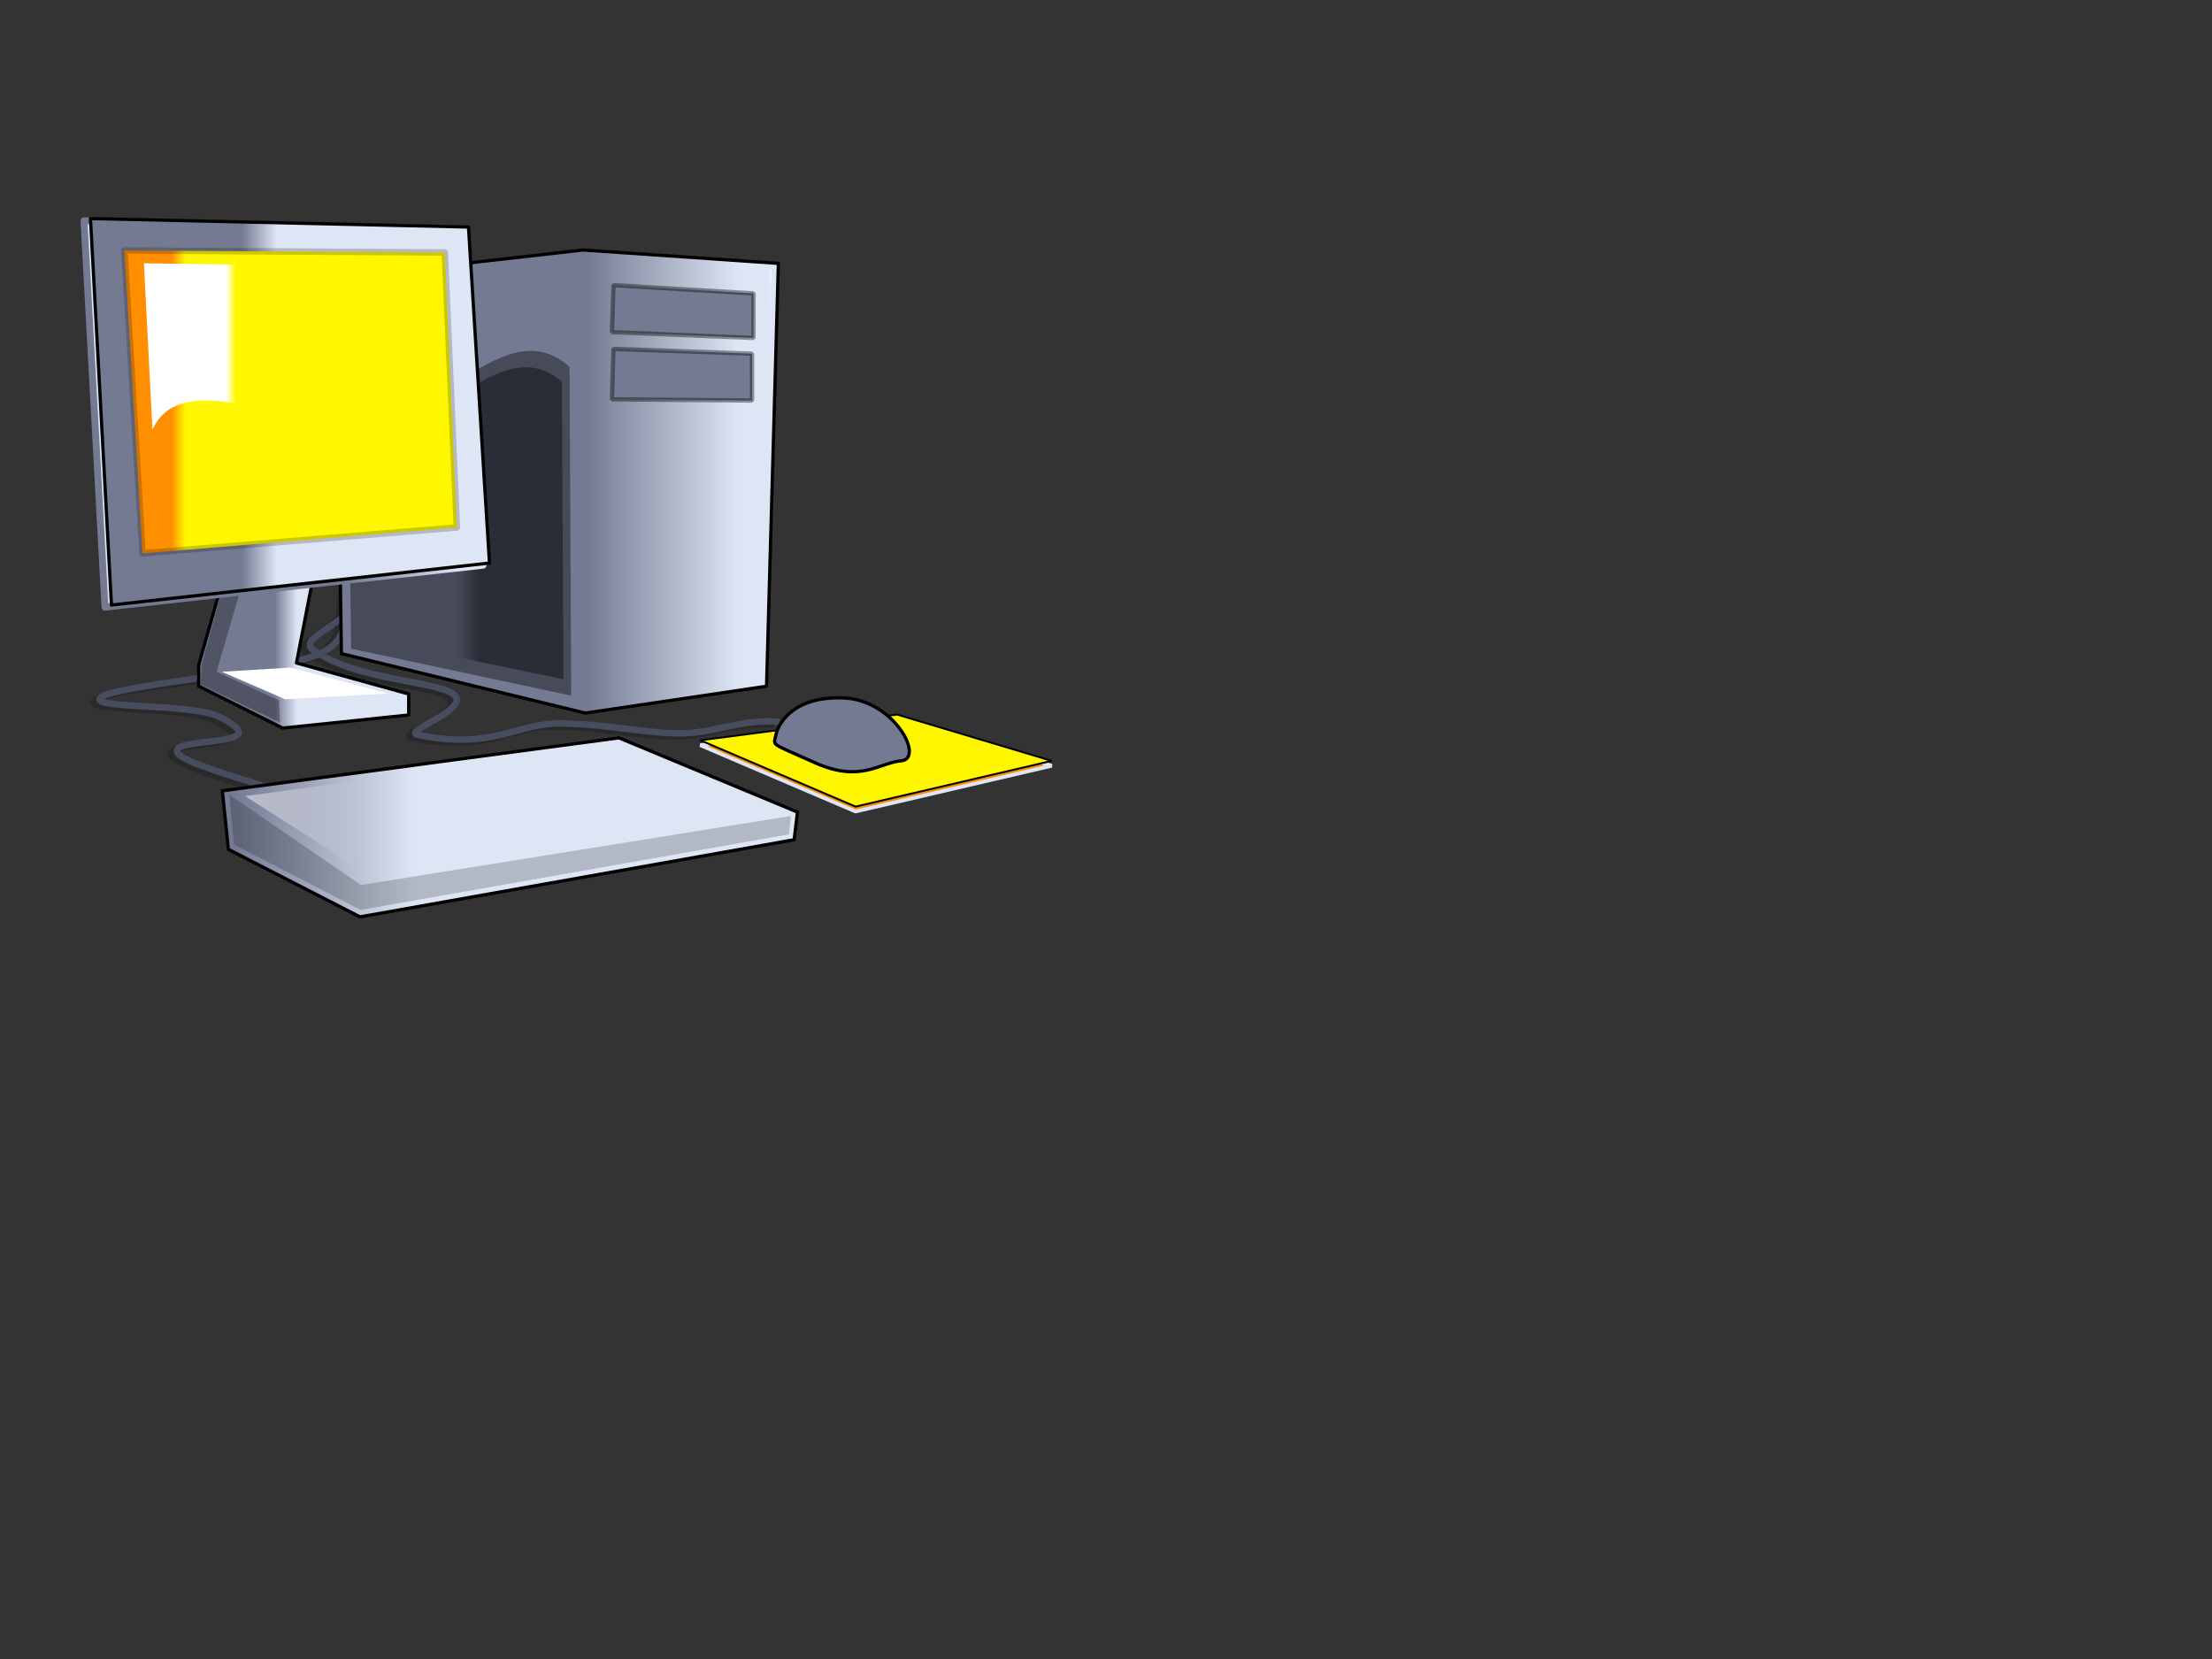 <?xml version="1.0"?><svg width="640" height="480" xmlns="http://www.w3.org/2000/svg" xmlns:xlink="http://www.w3.org/1999/xlink">
 <rect width="100%" height="100%" fill="#333333" stroke="none"/>
 <defs>
  <linearGradient id="linearGradient3000">
   <stop stop-color="#000000" stop-opacity="0.392" offset="0" id="stop3001"/>
   <stop stop-color="#000000" stop-opacity="0" offset="1" id="stop3002"/>
  </linearGradient>
  <linearGradient id="linearGradient2991">
   <stop stop-color="#fff700" offset="0" id="stop2992"/>
   <stop stop-color="#ff8e00" offset="1" id="stop2993"/>
  </linearGradient>
  <linearGradient id="linearGradient2979">
   <stop stop-color="#dee5f4" offset="0" id="stop2980"/>
   <stop stop-color="#747a92" offset="1" id="stop2981"/>
  </linearGradient>
  <linearGradient id="linearGradient2984">
   <stop stop-color="#ffffff" offset="0" id="stop2985"/>
   <stop stop-color="#ffffff" stop-opacity="0" offset="1" id="stop2986"/>
  </linearGradient>
  <linearGradient y2="0.129" y1="0.129" xlink:href="#linearGradient2984" x2="0.24" x1="0.215" id="linearGradient1871" gradientTransform="scale(1.307,0.765)"/>
  <radialGradient xlink:href="#linearGradient3000" r="31.846" id="radialGradient1908" gradientUnits="userSpaceOnUse" gradientTransform="scale(2.158,0.463)" fy="1101.05" fx="48.594" cy="1101.05" cx="48.594"/>
  <linearGradient y2="0.939" y1="0.939" xlink:href="#linearGradient2979" x2="0.578" x1="0.932" id="linearGradient1917" gradientTransform="scale(0.977,1.023)"/>
  <linearGradient y2="1.04" y1="1.04" xlink:href="#linearGradient3000" x2="0.601" x1="0.726" id="linearGradient1918" gradientTransform="scale(0.816,1.225)"/>
  <linearGradient y2="0.994" y1="0.994" xlink:href="#linearGradient3000" x2="0.594" x1="0.71" id="linearGradient1919" gradientTransform="matrix(0.877,0,0,1.354,-9.95,-15.935)"/>
  <linearGradient y2="-0.276" y1="-0.276" xlink:href="#linearGradient2984" x2="1.159" x1="1.194" id="linearGradient1920" gradientTransform="scale(0.848,1.18)"/>
  <linearGradient y2="3.002" y1="3.002" xlink:href="#linearGradient2979" x2="-1.302" x1="-1.336" id="linearGradient1921" gradientTransform="scale(1.598,0.626)"/>
  <linearGradient y2="3.865" y1="3.865" xlink:href="#linearGradient2979" x2="-1.335" x1="-1.368" id="linearGradient1922" gradientTransform="scale(1.607,0.622)"/>
  <linearGradient y2="0.535" y1="0.535" xlink:href="#linearGradient3000" x2="2.064" x1="2.464" id="linearGradient1923" gradientTransform="scale(0.768,1.302)"/>
  <radialGradient xlink:href="#linearGradient3000" r="48.549" id="radialGradient1955" gradientUnits="userSpaceOnUse" gradientTransform="scale(1.907,0.524)" fy="1017.397" fx="75.537" cy="1017.397" cx="75.537"/>
  <linearGradient y2="31.336" y1="31.336" xlink:href="#linearGradient2991" x2="-0.707" x1="-1.241" id="linearGradient1956" gradientTransform="scale(1.906,0.525)"/>
  <linearGradient y2="30.287" y1="30.287" xlink:href="#linearGradient2979" x2="-1.091" x1="-0.724" id="linearGradient1957" gradientTransform="scale(1.906,0.525)"/>
  <linearGradient y2="33.217" y1="33.217" xlink:href="#linearGradient2991" x2="-1.06" x1="-0.952" id="linearGradient1958" gradientTransform="scale(1.929,0.518)"/>
  <linearGradient y2="4.338" y1="4.338" xlink:href="#linearGradient2979" x2="0.009" x1="0.187" id="linearGradient1959" gradientTransform="scale(1.781,0.561)"/>
  <linearGradient y2="5.407" y1="5.407" xlink:href="#linearGradient2984" x2="0.115" x1="-0.124" id="linearGradient1960" gradientTransform="scale(1.965,0.509)"/>
  <linearGradient y2="2.73" y1="2.73" xlink:href="#linearGradient2979" x2="-0.93" x1="-1.015" id="linearGradient1961" gradientTransform="scale(1.337,0.748)"/>
  <linearGradient y2="28.038" y1="28.038" xlink:href="#linearGradient2984" x2="-3.265" x1="-3.285" id="linearGradient1962" gradientTransform="scale(1.369,0.73)"/>
  <radialGradient xlink:href="#linearGradient3000" r="31.846" id="radialGradient1971" gradientUnits="userSpaceOnUse" gradientTransform="scale(2.158,0.463)" fy="1101.05" fx="48.594" cy="1101.05" cx="48.594"/>
  <linearGradient y2="1" y1="1" xlink:href="#linearGradient2979" x2="0.362" x1="0.469" id="linearGradient1981"/>
  <linearGradient y2="1.008" y1="1.008" xlink:href="#linearGradient2979" x2="0.39" x1="0.476" id="linearGradient1982" gradientTransform="matrix(1.016,0,0,0.984,-1.875,0.625)"/>
  <linearGradient y2="0.015" y1="0.015" xlink:href="#linearGradient2979" x2="0.649" x1="0.929" id="linearGradient1983" gradientTransform="scale(1.016,0.984)"/>
  <linearGradient y2="1.014" y1="1.014" xlink:href="#linearGradient2979" x2="0.374" x1="0.46" id="linearGradient1984" gradientTransform="scale(1.016,0.984)"/>
  <linearGradient y2="1.088" y1="1.088" xlink:href="#linearGradient2991" x2="0.135" x1="0.175" id="linearGradient1985" gradientTransform="scale(1.047,0.955)"/>
  <linearGradient y2="29.335" y1="29.335" xlink:href="#linearGradient2984" x2="-0.522" x1="-0.408" id="linearGradient1986" gradientTransform="scale(2.284,0.438)"/>
 </defs>
 <g>
  <title>Layer 1</title>
  <path fill="url(#radialGradient1971)" fill-rule="evenodd" stroke-width="0.373" stroke-miterlimit="4" id="path2998" d="m141.922,183.882c3.078,6.695 -23.356,15.944 -59.036,20.657c-35.68,4.712 -67.092,3.103 -70.155,-3.594c-3.078,-6.695 23.356,-15.944 59.036,-20.657c35.68,-4.712 67.092,-3.103 70.155,3.594l0,0z"/>
  <path fill="url(#radialGradient1908)" fill-rule="evenodd" stroke-width="0.197" stroke-miterlimit="4" id="path3009" d="m236.596,201.639c-0.825,13.956 -54.166,22.108 -119.131,18.206c-64.966,-3.902 -116.947,-18.38 -116.096,-32.335c0.825,-13.956 54.166,-22.108 119.131,-18.206c64.966,3.902 116.947,18.38 116.096,32.335l0,0z"/>
  <g id="g1942">
   <path fill="none" fill-opacity="0.75" fill-rule="evenodd" stroke="#000000" stroke-width="1.875" stroke-linejoin="round" stroke-miterlimit="4" stroke-opacity="0.196" id="path1941" d="m223.8,209.713c-11.513,-0.959 -19.188,3.598 -29.741,3.358c-10.553,-0.24 -20.787,-2.718 -33.579,-2.878c-12.792,-0.16 -19.348,7.755 -41.254,3.358c-5.119,-1.028 14.95,-7.275 10.553,-11.513c-4.397,-4.237 -27.502,-3.918 -40.774,-12.952c-5.572,-3.793 11.513,-7.835 12.472,-15.83"/>
   <path fill="none" fill-opacity="0.75" fill-rule="evenodd" stroke="#000000" stroke-width="1.875" stroke-linejoin="round" stroke-miterlimit="4" stroke-opacity="0.196" id="path1940" d="m81.81,230.82c-7.675,-3.038 -30.134,-8.813 -32.14,-11.992c-3.278,-5.197 30.7,-1.223 11.992,-10.553c-8.105,-4.042 -39.335,-2.159 -34.058,-5.756c5.277,-3.598 51.572,-7.161 63.005,-12.438c11.433,-5.277 5.65,-14.624 8.984,-22.614"/>
   <path fill="url(#radialGradient1955)" fill-rule="evenodd" stroke-width="0.252" stroke-miterlimit="4" id="path3228" d="m319.195,217.534c1.523,15.545 -63.858,35.633 -146.034,44.867c-82.175,9.234 -150.027,4.117 -151.55,-11.428c-1.523,-15.545 63.858,-35.633 146.034,-44.867c82.175,-9.234 150.027,-4.117 151.55,11.428z"/>
   <path fill="url(#linearGradient1956)" fill-rule="evenodd" stroke="url(#linearGradient1957)" stroke-width="1.093" stroke-linecap="round" stroke-linejoin="bevel" stroke-miterlimit="4" id="path3141" d="m259.545,208.153l-56.911,7.449l44.907,19.185l56.75,-13.236l-44.746,-13.397z"/>
   <path fill="url(#linearGradient1958)" fill-rule="evenodd" stroke="#000000" stroke-width="0.547" stroke-linecap="round" stroke-linejoin="bevel" stroke-miterlimit="4" id="path3140" d="m259.545,206.744l-56.911,7.449l44.907,19.185l56.75,-13.236l-44.746,-13.397z"/>
   <path fill="none" fill-opacity="0.75" fill-rule="evenodd" stroke="#484c5f" stroke-width="1.875" stroke-linejoin="round" stroke-miterlimit="4" id="path3230" d="m225.568,208.829c-11.513,-0.959 -19.188,3.598 -29.741,3.358c-10.553,-0.24 -20.787,-2.718 -33.579,-2.878c-12.792,-0.16 -19.348,7.755 -41.254,3.358c-5.119,-1.028 14.95,-7.275 10.553,-11.513c-4.397,-4.237 -27.503,-3.918 -40.774,-12.952c-5.572,-3.793 11.513,-7.835 12.472,-15.83"/>
   <path fill="none" fill-opacity="0.75" fill-rule="evenodd" stroke="#484c5f" stroke-width="1.875" stroke-linejoin="round" stroke-miterlimit="4" id="path3231" d="m83.578,229.936c-7.675,-3.038 -30.134,-8.813 -32.14,-11.992c-3.278,-5.197 30.7,-1.223 11.992,-10.553c-8.105,-4.042 -39.335,-2.159 -34.058,-5.756c5.277,-3.598 51.572,-7.161 63.005,-12.438c11.433,-5.277 5.65,-14.624 8.984,-22.614"/>
   <path fill="url(#linearGradient1959)" fill-rule="evenodd" stroke="#000000" stroke-width="0.938" stroke-miterlimit="4" id="path3010" d="m64.332,228.8l1.746,16.948l38.07,19.531l125.631,-22.321l0.952,-7.991l-51.673,-21.484l-114.725,15.317z"/>
   <path fill="#000000" fill-opacity="0.196" fill-rule="evenodd" stroke-width="0.338" stroke-miterlimit="4" id="path3013" d="m66.308,229.922l1.437,14.454l36.582,18.893l123.988,-21.872l0.511,-5.312l-124.371,19.977l-38.147,-26.14z"/>
   <path fill="url(#linearGradient1960)" fill-rule="evenodd" stroke-width="0.338" stroke-miterlimit="4" id="path3014" d="m70.98,230.359l31.42,20.074c1.891,-23.856 116.371,-8 102.115,-23.565l-25.311,-11.346l-108.225,14.837z"/>
   <path fill="url(#linearGradient1961)" fill-rule="evenodd" stroke="#000000" stroke-width="0.938" stroke-miterlimit="4" id="path3135" d="m260.745,220.127c-6.458,0.574 -11.752,6.502 -25.049,0.51c-12.961,-5.841 -11.908,-4.659 -11.232,-7.948c0.592,-2.882 4.598,-11.277 19.47,-10.765c14.794,0.509 23.668,17.594 16.811,18.203z"/>
   <path fill="url(#linearGradient1962)" fill-rule="evenodd" stroke-width="0.197" stroke-miterlimit="4" id="path3233" d="m252.431,208.349c0,3.179 -4.832,5.756 -10.793,5.756c-5.961,0 -10.793,-2.577 -10.793,-5.756c0,-3.179 4.832,-5.756 10.793,-5.756c5.961,0 10.793,2.577 10.793,5.756z"/>
  </g>
  <g id="g1909">
   <path fill="url(#linearGradient1917)" fill-rule="evenodd" stroke="#000000" stroke-width="0.938" stroke-linejoin="round" stroke-miterlimit="4" id="path352" d="m168.656,72.33l56.544,3.879l-3.416,122.338l-52.468,7.764l-70.541,-17.199l-1.516,-108.685l71.396,-8.097z"/>
   <path fill="url(#linearGradient1918)" fill-rule="evenodd" stroke-width="0.338" stroke-miterlimit="4" id="path353" d="m102.893,117.919l0.894,66.312l59.241,12.3l-0.465,-86.061c-19.265,-16.892 -39.78,23.716 -59.67,7.449z"/>
   <path fill="url(#linearGradient1919)" fill-rule="evenodd" stroke-width="0.338" stroke-miterlimit="4" id="path1853" d="m100.643,114.395l0.961,73.291l63.674,13.595l-0.5,-95.119c-20.707,-18.67 -42.757,26.212 -64.135,8.233z"/>
   <path fill="url(#linearGradient1920)" fill-rule="evenodd" stroke-width="0.338" stroke-miterlimit="4" id="path2987" d="m171.35,74.898l-0.873,73.182c29.331,-32.588 28.291,14.335 50.11,-4.382l2.618,-65.671l-51.856,-3.128z"/>
   <path fill="url(#linearGradient1921)" fill-rule="evenodd" stroke="#000000" stroke-width="1.25" stroke-linejoin="bevel" stroke-miterlimit="4" stroke-opacity="0.392" id="path3005" d="m177.483,82.517l-0.436,13.583l40.955,1.697l0.019,-12.907l-40.537,-2.373z"/>
   <path fill="url(#linearGradient1922)" fill-rule="evenodd" stroke="#000000" stroke-width="1.25" stroke-linejoin="bevel" stroke-miterlimit="4" stroke-opacity="0.392" id="path3008" d="m177.477,100.946l-0.436,14.591l40.553,0.355l-0.005,-13.568l-40.112,-1.378z"/>
   <path fill="url(#linearGradient1923)" stroke-width="1pt" id="path1823" d="m217.428,164.375c0,17.259 -9.902,31.25 -22.116,31.25c-12.214,0 -22.116,-13.991 -22.116,-31.25c0,-17.259 9.902,-31.25 22.116,-31.25c12.214,0 22.116,13.991 22.116,31.25z"/>
  </g>
  <g id="g1972">
   <path fill="url(#linearGradient1981)" fill-rule="evenodd" stroke="#000000" stroke-width="0.938" stroke-linejoin="round" stroke-miterlimit="4" id="path354" d="m68.782,152.516l-11.295,39.913l0,6.076l24.305,12.152l36.457,-3.789l0,-6.076l-32.476,-8.975l8.171,-41.921l-25.162,2.62z"/>
   <path fill="#000000" fill-opacity="0.311" fill-rule="evenodd" stroke-width="0.338" stroke-miterlimit="4" id="path355" d="m68.779,153.948l5.206,1.531l-11.33,38.89l18.067,8.268l0.306,6.431l-22.966,-11.024l0.306,-5.818l10.411,-38.277z"/>
   <path fill="url(#linearGradient1982)" fill-rule="evenodd" stroke="url(#linearGradient1983)" stroke-width="2" stroke-linejoin="round" stroke-miterlimit="4" id="path1828" d="m24.299,63.863l109.37,2.45l6.076,97.218l-109.37,12.152l-6.076,-111.82z"/>
   <path fill="url(#linearGradient1984)" fill-rule="evenodd" stroke="#000000" stroke-width="0.938" stroke-linejoin="round" stroke-miterlimit="4" id="path356" d="m26.174,63.238l109.37,2.45l6.076,97.218l-109.37,12.152l-6.076,-111.82z"/>
   <path fill="url(#linearGradient1985)" fill-rule="evenodd" stroke="#000000" stroke-width="1.875" stroke-linecap="round" stroke-linejoin="round" stroke-miterlimit="4" stroke-opacity="0.196" id="path357" d="m35.992,72.467l5.247,87.636l90.95,-7.495l-3.498,-79.564l-92.699,-0.577z"/>
   <path fill="url(#linearGradient1986)" fill-rule="evenodd" stroke-width="0.338" stroke-miterlimit="4" id="path361" d="m64.186,194.368l19.904,-1.225l28.034,7.487l-29.577,1.7l-18.361,-7.962z"/>
   <path fill="url(#linearGradient1871)" fill-rule="evenodd" stroke-width="0.338" stroke-miterlimit="4" id="path3003" d="m41.637,76.167l2.469,48.138c12.549,-27.566 76.321,24.48 82.081,-12.343l-1.851,-34.56l-82.698,-1.234z"/>
   <rect fill="none" fill-opacity="0.75" stroke-width="2" stroke-miterlimit="4" y="33.75" x="64.375" width="6.875" ry="1.875" rx="6.165" id="rect1924" height="1.875"/>
  </g>
 </g>
</svg>
